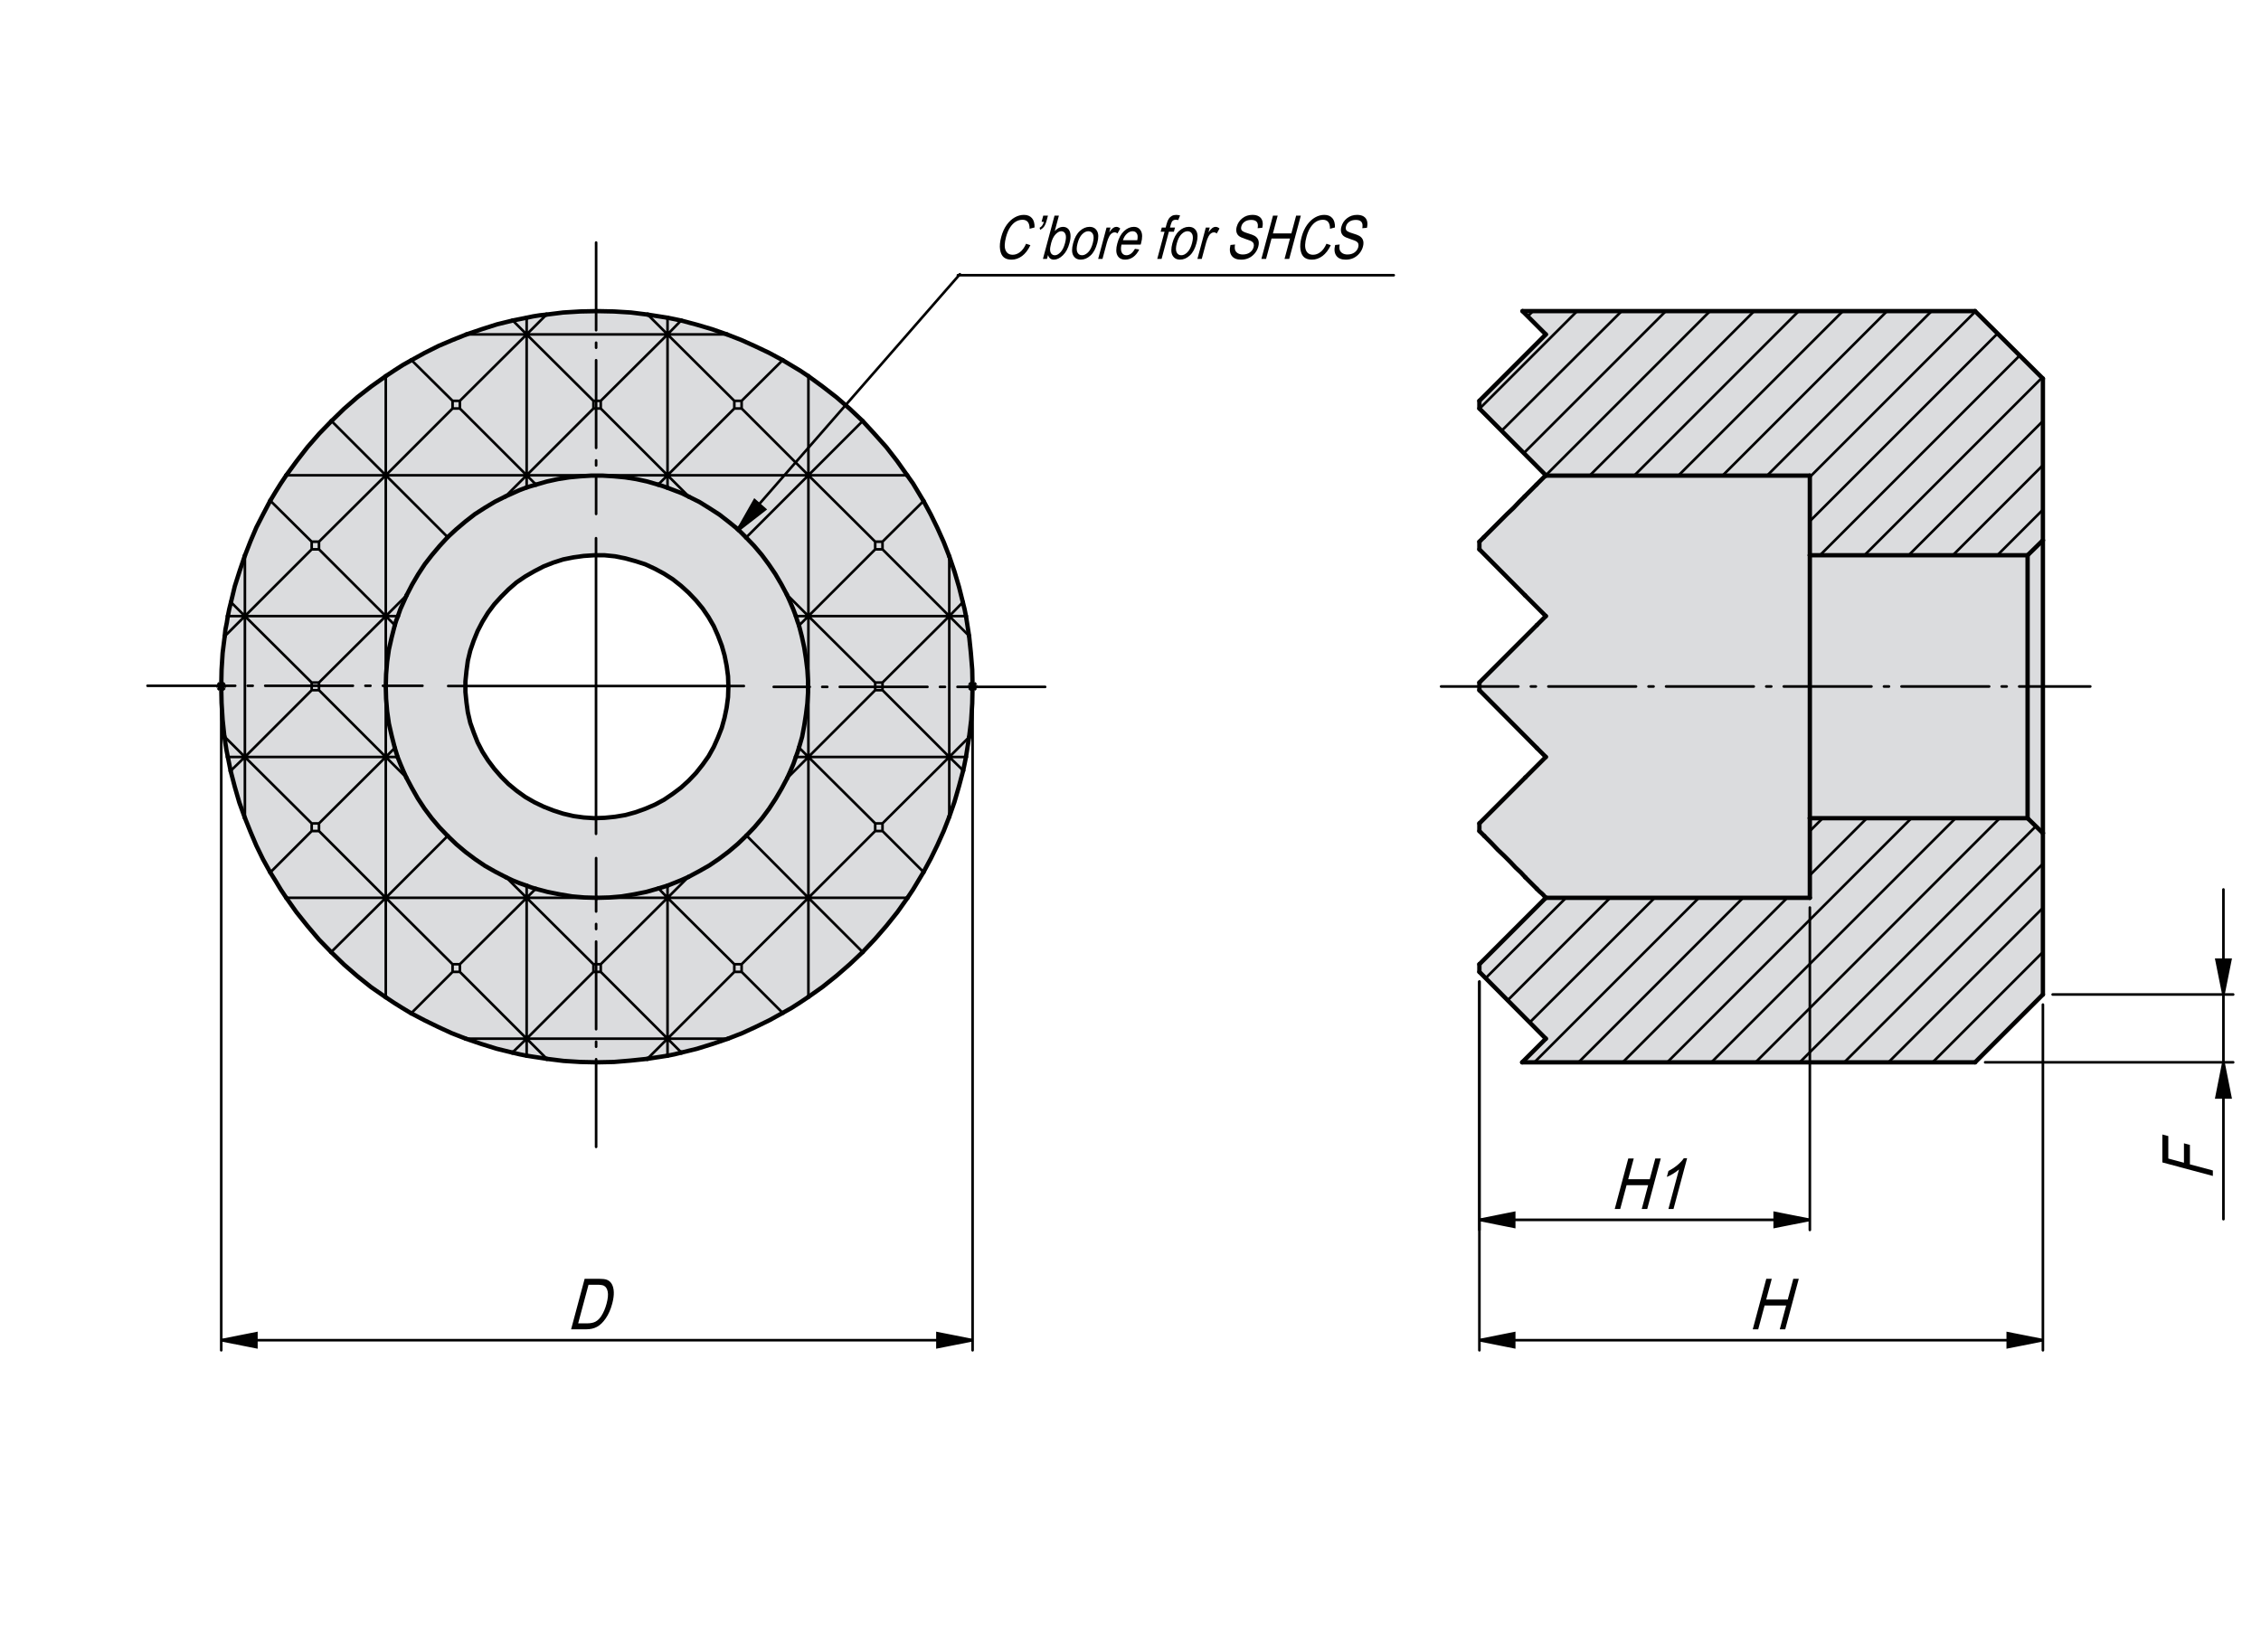 <?xml version="1.0" encoding="utf-8"?>
<!-- Generator: Adobe Illustrator 16.0.3, SVG Export Plug-In . SVG Version: 6.00 Build 0)  -->
<!DOCTYPE svg PUBLIC "-//W3C//DTD SVG 1.1//EN" "http://www.w3.org/Graphics/SVG/1.1/DTD/svg11.dtd">
<svg version="1.1" id="HS-50-C-EF" xmlns="http://www.w3.org/2000/svg" xmlns:xlink="http://www.w3.org/1999/xlink" x="0px" y="0px"
	 width="650px" height="475px" viewBox="0 0 650 475" enable-background="new 0 0 650 475" xml:space="preserve">
<g id="XMLID_28_">
	<g>
		<path fill="#DBDCDE" d="M167.8,159.859l-2.9,0.4l-3,0.6l-2.8,0.9l-2.8,1.1l-2.7,1.4l-2.6,1.5l-2.5,1.7l-2.3,2l-2.1,2.1l-2,2.2
			l-1.8,2.4l-1.6,2.6l-1.4,2.7l-1.1,2.7l-1,2.899l-0.7,2.9l-0.4,3l-0.3,3v3l0.3,3l0.4,2.899l0.7,3l1,2.801l1.1,2.8l1.4,2.7l1.6,2.5
			l1.8,2.399l2,2.3l2.1,2.101l2.3,1.899l2.5,1.801l2.6,1.5l2.7,1.3l2.8,1.1l2.8,0.9l3,0.7l2.9,0.399l3,0.2l3-0.1l3-0.301l3-0.5
			l2.9-0.8l2.8-1l2.8-1.2l2.6-1.399l2.5-1.7l2.4-1.8l2.2-2l2.1-2.2l1.9-2.4l1.7-2.399l1.5-2.7l1.2-2.7l1.1-2.8l0.8-2.9l0.6-2.899
			l0.4-3l0.1-3l-0.1-3l-0.4-3l-0.6-3l-0.8-2.8l-1.1-2.9l-1.2-2.7l-1.5-2.6l-1.7-2.5l-1.9-2.3l-2.1-2.2l-2.2-2l-2.4-1.9l-2.5-1.6
			l-2.6-1.4l-2.8-1.3l-2.8-0.9l-2.9-0.8l-3-0.6l-3-0.3h-3L167.8,159.859z M163.6,137.259l3.2-0.3l3.2-0.2h3.2l3.3,0.2l3.2,0.3
			l3.2,0.5l3.2,0.7l3.1,0.899l1.3,0.4l1.4,0.5l2.1,0.8l2.1,0.8l2,1l3,1.5l2.9,1.801l2.8,1.8l2.7,2.1l2.6,2.101l2.4,2.399l2.3,2.4
			l2.2,2.6l2,2.7l1.9,2.8l1.7,2.9l1.6,3l0.9,2l0.9,2.1l0.8,2.101l0.4,1.3l0.5,1.399l0.8,3.101l0.7,3.2l0.5,3.199l0.4,3.2l0.2,3.2
			v3.3l-0.2,3.2l-0.4,3.2l-0.5,3.2l-0.6,3.199l-0.9,3.101l-0.4,1.3l-0.5,1.4l-0.7,2l-0.9,2.1l-0.9,2l-1.6,3l-1.7,2.9l-1.9,2.899
			l-2,2.7l-2.2,2.6l-2.3,2.4l-2.5,2.4l-2.6,2.199l-2.8,2.101l-2.8,1.899l-3,1.7l-3,1.601l-2,0.899l-2,0.8l-2,0.801l-1.3,0.399
			l-1.3,0.4l-3.5,1l-3.5,0.7l-3.6,0.6l-3.5,0.3l-3.6,0.101l-3.6-0.101l-3.5-0.3l-3.6-0.6l-3.5-0.7l-3.4-0.9l-1.3-0.399l-1.3-0.5
			l-2-0.7l-2-0.8l-1.9-0.9l-3.1-1.6l-3-1.7l-2.8-1.9l-2.8-2.1l-2.6-2.2l-2.5-2.4l-2.4-2.5l-2.2-2.6l-2.1-2.8l-1.9-2.9l-1.7-3l-1.6-3
			l-0.9-2l-0.8-1.899l-0.8-2l-0.4-1.301l-0.4-1.3l-0.9-3.5l-0.8-3.5l-0.5-3.5l-0.3-3.6l-0.1-3.5l0.1-3.601l0.3-3.6l0.5-3.5l0.8-3.5
			l0.9-3.5l0.4-1.3l0.5-1.3l0.7-2l0.9-2l0.9-2l1.6-3.101l1.7-2.899l1.9-2.9l2.1-2.7l2.2-2.6l2.3-2.5l2.5-2.3l2.6-2.2l2.7-2.101
			l2.8-1.8l3-1.8l3-1.5l2-0.9l2-0.899l2.1-0.8l1.3-0.4l1.4-0.4l3.1-0.899l3.2-0.7L163.6,137.259z"/>
		<path fill="#DBDCDE" d="M166.8,136.959l-3.2,0.3l-3.2,0.5l-3.2,0.7l-3.1,0.899l-1.4,0.4l-1.3,0.4l-2.1,0.8l-2,0.899l-2,0.9l-3,1.5
			l-3,1.8l-2.8,1.8l-2.7,2.101l-2.6,2.2l-2.5,2.3l-2.3,2.5l-2.2,2.6l-2.1,2.7l-1.9,2.9l-1.7,2.899l-1.6,3.101l-0.9,2l-0.9,2l-0.7,2
			l-0.5,1.3l-0.4,1.3l-0.9,3.5l-0.8,3.5l-0.5,3.5l-0.3,3.6l-0.1,3.601l0.1,3.5l0.3,3.6l0.5,3.5l0.8,3.5l0.9,3.5l0.4,1.3l0.4,1.301
			l0.8,2l0.8,1.899l0.9,2l1.6,3l1.7,3l1.9,2.9l2.1,2.8l2.2,2.6l2.4,2.5l2.5,2.4l2.6,2.2l2.8,2.1l2.8,1.9l3,1.7l3.1,1.6l1.9,0.9
			l2,0.8l2,0.7l1.3,0.5l1.3,0.399l3.4,0.9l3.5,0.7l3.6,0.6l3.5,0.3l3.6,0.101l3.6-0.101l3.5-0.3l3.6-0.6l3.5-0.7l3.5-1l1.3-0.4
			l1.3-0.399l2-0.801l2-0.8l2-0.899l3-1.601l3-1.7l2.8-1.899l2.8-2.101l2.6-2.199l2.5-2.4l2.3-2.4l2.2-2.6l2-2.7l1.9-2.899l1.7-2.9
			l1.6-3l0.9-2l0.9-2.1l0.7-2l0.5-1.4l0.4-1.3l0.9-3.101l0.6-3.199l0.5-3.2l0.4-3.2l0.2-3.2v-3.3l-0.2-3.2l-0.4-3.2l-0.5-3.199
			l-0.7-3.2l-0.8-3.101l-0.5-1.399l-0.4-1.3l-0.8-2.101l-0.9-2.1l-0.9-2l-1.6-3l-1.7-2.9l-1.9-2.8l-2-2.7l-2.2-2.6l-2.3-2.4
			l-2.4-2.399l-2.6-2.101l-2.7-2.1l-2.8-1.8l-2.9-1.801l-3-1.5l-2-1l-2.1-0.8l-2.1-0.8l-1.4-0.5l-1.3-0.4l-3.1-0.899l-3.2-0.7
			l-3.2-0.5l-3.2-0.3l-3.3-0.2H170L166.8,136.959z M166.8,305.359l-4.8-0.3l-4.8-0.6l-1.9-0.3l-2-0.301l-1.9-0.3l-2-0.399l-2.1-0.5
			l-4.5-1.101l-4.5-1.399l-4.4-1.5l-4.1-1.601l-3.9-1.8l-3.9-1.9l-3.8-2l-2.5-1.5l-2.4-1.5l-2.4-1.6l-4.2-2.9l-4-3.199l-3.8-3.301
			l-3.7-3.6l-3.5-3.6l-3.3-3.9l-3.2-4l-2.9-4.1l-1.6-2.4l-1.5-2.5l-1.5-2.4l-2.1-3.8l-1.9-3.899l-1.7-4l-1.6-4l-1.6-4.4l-1.3-4.5
			l-1.2-4.6l-0.4-2l-0.4-2l-0.4-2l-0.3-1.9l-0.3-2l-0.5-4.8l-0.3-4.8l-0.1-4.801l0.1-4.8l0.3-4.8l0.6-4.8l0.2-1.9l0.4-2l0.3-1.899
			l0.4-2l0.5-2l1.1-4.601l1.4-4.399l1.5-4.4l1.6-4.1l1.7-4l2-3.9l2-3.8l1.5-2.5l1.5-2.4l1.6-2.399l3-4.101l3.1-4l3.4-3.899
			l3.5-3.601l3.6-3.5l3.9-3.399l4-3.101l4.1-2.9l2.4-1.6l2.5-1.6l2.5-1.4l3.8-2.1l4-2l4-1.7l4-1.6l4.4-1.5l4.4-1.4l4.5-1.1l2-0.4
			l2-0.4l1.9-0.4l1.9-0.3l1.9-0.2l4.8-0.6l4.9-0.3l4.8-0.1l4.9,0.1l4.9,0.3l4.8,0.6l1.9,0.3l1.9,0.3l1.9,0.3l2,0.4l1.9,0.4l4.5,1.2
			l4.4,1.3l4.3,1.5l4.1,1.6l4,1.8l4,1.9l3.9,2.1l2.5,1.5l2.5,1.5l2.4,1.6l4.1,3l4,3.1l3.8,3.3l3.7,3.5l3.4,3.7l3.4,3.8l3.1,4
			l2.9,4.101l1.7,2.399l1.5,2.5l1.5,2.5l2.1,3.9l1.9,3.899l1.8,4l1.6,4.101l1.5,4.399l1.3,4.4l1.1,4.4l0.5,2l0.4,2l0.3,1.899
			l0.3,1.9l0.3,1.899l0.5,4.801l0.4,4.899l0.1,4.8l-0.1,4.9l-0.3,4.8l-0.6,4.9l-0.3,1.899l-0.3,1.9l-0.3,1.9l-0.4,2l-0.4,1.899
			l-1.2,4.5l-1.3,4.5l-1.5,4.3l-1.6,4.101l-1.8,4l-1.9,3.899l-2.1,3.9l-1.5,2.5l-1.5,2.5l-1.6,2.4l-2.9,4.1l-3.2,4l-3.3,3.8
			l-3.5,3.7l-3.7,3.5l-3.8,3.3l-4,3.2l-4.1,2.9l-2.4,1.6l-2.5,1.6l-2.5,1.4l-3.8,2.1l-3.9,1.9l-3.9,1.8l-4.1,1.601l-4.4,1.5
			l-4.5,1.399l-4.5,1.101l-2,0.5l-2,0.399l-1.9,0.3l-2,0.301l-1.9,0.3l-4.8,0.5l-4.8,0.399l-4.9,0.101L166.8,305.359z"/>
		<polygon fill="#DBDCDE" points="587.3,239.559 587.3,285.959 567.8,305.459 437.6,305.459 444.4,298.66 425.3,279.459 
			425.3,277.259 444.4,258.16 520.3,258.16 520.3,235.259 582.9,235.259 		"/>
		<polygon fill="#DBDCDE" points="587.3,156.259 587.3,156.959 587.3,157.859 587.3,158.959 587.3,160.259 587.3,161.759 
			587.3,163.359 587.3,165.16 587.3,167.16 587.3,169.259 587.3,171.559 587.3,173.859 587.3,176.359 587.3,178.959 587.3,181.66 
			587.3,184.459 587.3,187.259 587.3,190.16 587.3,193.059 587.3,195.959 587.3,198.959 587.3,201.859 587.3,204.759 587.3,207.66 
			587.3,210.459 587.3,213.259 587.3,215.859 587.3,218.459 587.3,220.959 587.3,223.359 587.3,225.66 587.3,227.759 587.3,229.66 
			587.3,231.559 587.3,233.16 587.3,234.66 587.3,235.959 587.3,237.059 587.3,237.959 587.3,238.66 587.3,239.16 587.3,239.459 
			587.3,239.559 582.9,235.259 582.9,235.16 582.9,234.859 582.9,234.359 582.9,233.66 582.9,232.759 582.9,231.66 582.9,230.359 
			582.9,228.959 582.9,227.359 582.9,225.559 582.9,223.66 582.9,221.66 582.9,219.459 582.9,217.16 582.9,214.759 582.9,212.259 
			582.9,209.66 582.9,206.959 582.9,204.259 582.9,201.559 582.9,198.859 582.9,196.059 582.9,193.259 582.9,190.559 582.9,187.859 
			582.9,185.259 582.9,182.66 582.9,180.16 582.9,177.759 582.9,175.459 582.9,173.259 582.9,171.16 582.9,169.259 582.9,167.559 
			582.9,165.959 582.9,164.459 582.9,163.259 582.9,162.16 582.9,161.259 582.9,160.559 582.9,160.059 582.9,159.759 582.9,159.66 
			587.3,155.359 587.3,155.459 587.3,155.759 		"/>
		<polygon fill="#DBDCDE" points="582.9,235.16 582.9,235.259 520.3,235.259 520.3,235.16 520.3,234.859 520.3,234.359 
			520.3,233.66 520.3,232.759 520.3,231.66 520.3,230.359 520.3,228.959 520.3,227.359 520.3,225.559 520.3,223.66 520.3,221.66 
			520.3,219.459 520.3,217.16 520.3,214.759 520.3,212.259 520.3,209.66 520.3,206.959 520.3,204.259 520.3,201.559 520.3,198.859 
			520.3,196.059 520.3,193.259 520.3,190.559 520.3,187.859 520.3,185.259 520.3,182.66 520.3,180.16 520.3,177.759 520.3,175.459 
			520.3,173.259 520.3,171.16 520.3,169.259 520.3,167.559 520.3,165.959 520.3,164.459 520.3,163.259 520.3,162.16 520.3,161.259 
			520.3,160.559 520.3,160.059 520.3,159.759 520.3,159.66 582.9,159.66 582.9,159.759 582.9,160.059 582.9,160.559 582.9,161.259 
			582.9,162.16 582.9,163.259 582.9,164.459 582.9,165.959 582.9,167.559 582.9,169.259 582.9,171.16 582.9,173.259 582.9,175.459 
			582.9,177.759 582.9,180.16 582.9,182.66 582.9,185.259 582.9,187.859 582.9,190.559 582.9,193.259 582.9,196.059 582.9,198.859 
			582.9,201.559 582.9,204.259 582.9,206.959 582.9,209.66 582.9,212.259 582.9,214.759 582.9,217.16 582.9,219.459 582.9,221.66 
			582.9,223.66 582.9,225.559 582.9,227.359 582.9,228.959 582.9,230.359 582.9,231.66 582.9,232.759 582.9,233.66 582.9,234.359 
			582.9,234.859 		"/>
		<polygon fill="#DBDCDE" points="520.3,235.16 520.3,235.259 520.3,258.16 444.4,258.16 444.4,258.059 444.1,257.859 
			443.8,257.459 443.3,256.959 442.6,256.359 441.8,255.559 438.5,252.259 437.2,250.859 435.7,249.459 434.2,247.859 432.5,246.16 
			430.6,244.359 428.7,242.359 426.7,240.359 425.3,238.959 425.3,236.759 438.5,223.559 440.5,221.559 442.4,219.66 444.4,217.66 
			443.1,216.359 441.8,215.059 425.3,198.459 425.3,196.259 441.8,179.759 443.1,178.459 444.4,177.16 442.4,175.16 440.4,173.16 
			438.4,171.16 425.3,157.959 425.3,155.759 426.6,154.459 428.9,152.16 431.1,149.959 433.2,147.859 435.1,146.059 436.8,144.259 
			438.3,142.759 441.7,139.359 442.5,138.559 443.2,137.859 443.7,137.359 444,137.059 444.3,136.859 444.3,136.759 520.3,136.759 
			520.3,159.66 520.3,159.759 520.3,160.059 520.3,160.559 520.3,161.259 520.3,162.16 520.3,163.259 520.3,164.459 520.3,165.959 
			520.3,167.559 520.3,169.259 520.3,171.16 520.3,173.259 520.3,175.459 520.3,177.759 520.3,180.16 520.3,182.66 520.3,185.259 
			520.3,187.859 520.3,190.559 520.3,193.259 520.3,196.059 520.3,198.859 520.3,201.559 520.3,204.259 520.3,206.959 520.3,209.66 
			520.3,212.259 520.3,214.759 520.3,217.16 520.3,219.459 520.3,221.66 520.3,223.66 520.3,225.559 520.3,227.359 520.3,228.959 
			520.3,230.359 520.3,231.66 520.3,232.759 520.3,233.66 520.3,234.359 520.3,234.859 		"/>
		<polygon fill="#DBDCDE" points="520.3,136.759 444.3,136.759 444.4,136.66 425.3,117.459 425.3,115.259 444.4,96.159 
			437.7,89.459 567.8,89.459 587.3,108.859 587.3,155.359 582.9,159.66 520.3,159.66 		"/>
	</g>
	<g>
		
			<polygon fill="none" stroke="#010101" stroke-width="1.25" stroke-linecap="round" stroke-linejoin="round" stroke-miterlimit="10" points="
			209.4,197.459 209.3,194.459 208.9,191.459 208.3,188.459 207.5,185.66 206.4,182.759 205.2,180.059 203.7,177.459 202,174.959 
			200.1,172.66 198,170.459 195.8,168.459 193.4,166.559 190.9,164.959 188.3,163.559 185.5,162.259 182.7,161.359 179.8,160.559 
			176.8,159.959 173.8,159.66 170.8,159.66 167.8,159.859 164.9,160.259 161.9,160.859 159.1,161.759 156.3,162.859 153.6,164.259 
			151,165.759 148.5,167.459 146.2,169.459 144.1,171.559 142.1,173.759 140.3,176.16 138.7,178.759 137.3,181.459 136.2,184.16 
			135.2,187.059 134.5,189.959 134.1,192.959 133.8,195.959 133.8,198.959 134.1,201.959 134.5,204.859 135.2,207.859 136.2,210.66 
			137.3,213.459 138.7,216.16 140.3,218.66 142.1,221.059 144.1,223.359 146.2,225.459 148.5,227.359 151,229.16 153.6,230.66 
			156.3,231.959 159.1,233.059 161.9,233.959 164.9,234.66 167.8,235.059 170.8,235.259 173.8,235.16 176.8,234.859 179.8,234.359 
			182.7,233.559 185.5,232.559 188.3,231.359 190.9,229.959 193.4,228.259 195.8,226.459 198,224.459 200.1,222.259 202,219.859 
			203.7,217.459 205.2,214.759 206.4,212.059 207.5,209.259 208.3,206.359 208.9,203.459 209.3,200.459 		"/>
		
			<polyline fill="none" stroke="#010101" stroke-width="1.25" stroke-linecap="round" stroke-linejoin="round" stroke-miterlimit="10" points="
			154,255.559 152.7,255.16 151.4,254.66 		"/>
		
			<polyline fill="none" stroke="#010101" stroke-width="1.25" stroke-linecap="round" stroke-linejoin="round" stroke-miterlimit="10" points="
			114.3,217.66 113.9,216.359 113.5,215.059 		"/>
		
			<polyline fill="none" stroke="#010101" stroke-width="1.25" stroke-linecap="round" stroke-linejoin="round" stroke-miterlimit="10" points="
			171.6,258.16 168,258.059 164.5,257.759 160.9,257.16 157.4,256.459 154,255.559 		"/>
		
			<polyline fill="none" stroke="#010101" stroke-width="1.25" stroke-linecap="round" stroke-linejoin="round" stroke-miterlimit="10" points="
			113.5,215.059 112.6,211.559 111.8,208.059 111.3,204.559 111,200.959 110.9,197.459 		"/>
		
			<polyline fill="none" stroke="#010101" stroke-width="1.25" stroke-linecap="round" stroke-linejoin="round" stroke-miterlimit="10" points="
			113.5,179.759 113.9,178.459 114.4,177.16 		"/>
		
			<polyline fill="none" stroke="#010101" stroke-width="1.25" stroke-linecap="round" stroke-linejoin="round" stroke-miterlimit="10" points="
			110.9,197.459 111,193.859 111.3,190.259 111.8,186.759 112.6,183.259 113.5,179.759 		"/>
		
			<polyline fill="none" stroke="#010101" stroke-width="1.25" stroke-linecap="round" stroke-linejoin="round" stroke-miterlimit="10" points="
			189.3,255.459 185.8,256.459 182.3,257.16 178.7,257.759 175.2,258.059 171.6,258.16 		"/>
		
			<polyline fill="none" stroke="#010101" stroke-width="1.25" stroke-linecap="round" stroke-linejoin="round" stroke-miterlimit="10" points="
			191.9,254.66 190.6,255.059 189.3,255.459 		"/>
		
			<polyline fill="none" stroke="#010101" stroke-width="1.25" stroke-linecap="round" stroke-linejoin="round" stroke-miterlimit="10" points="
			151.4,140.16 152.7,139.759 154.1,139.359 		"/>
		
			<polyline fill="none" stroke="#010101" stroke-width="1.25" stroke-linecap="round" stroke-linejoin="round" stroke-miterlimit="10" points="
			229.7,214.959 229.3,216.259 228.8,217.66 		"/>
		
			<polyline fill="none" stroke="#010101" stroke-width="1.25" stroke-linecap="round" stroke-linejoin="round" stroke-miterlimit="10" points="
			154.1,139.359 157.2,138.459 160.4,137.759 163.6,137.259 166.8,136.959 170,136.759 173.2,136.759 176.5,136.959 179.7,137.259 
			182.9,137.759 186.1,138.459 189.2,139.359 		"/>
		
			<polyline fill="none" stroke="#010101" stroke-width="1.25" stroke-linecap="round" stroke-linejoin="round" stroke-miterlimit="10" points="
			189.2,139.359 190.5,139.759 191.9,140.259 		"/>
		
			<polyline fill="none" stroke="#010101" stroke-width="1.25" stroke-linecap="round" stroke-linejoin="round" stroke-miterlimit="10" points="
			228.8,177.16 229.2,178.459 229.7,179.859 		"/>
		
			<polyline fill="none" stroke="#010101" stroke-width="1.25" stroke-linecap="round" stroke-linejoin="round" stroke-miterlimit="10" points="
			229.7,179.859 230.5,182.959 231.2,186.16 231.7,189.359 232.1,192.559 232.3,195.759 232.3,199.059 232.1,202.259 231.7,205.459 
			231.2,208.66 230.6,211.859 229.7,214.959 		"/>
		
			<polyline fill="none" stroke="#010101" stroke-width="1.25" stroke-linecap="round" stroke-linejoin="round" stroke-miterlimit="10" points="
			272.9,159.959 274.4,164.359 275.7,168.759 276.8,173.16 		"/>
		
			<polyline fill="none" stroke="#010101" stroke-width="1.25" stroke-linecap="round" stroke-linejoin="round" stroke-miterlimit="10" points="
			276.8,173.16 277.3,175.16 277.7,177.16 		"/>
		
			<polyline fill="none" stroke="#010101" stroke-width="1.25" stroke-linecap="round" stroke-linejoin="round" stroke-miterlimit="10" points="
			191.9,91.359 193.9,91.759 195.8,92.159 		"/>
		
			<polyline fill="none" stroke="#010101" stroke-width="1.25" stroke-linecap="round" stroke-linejoin="round" stroke-miterlimit="10" points="
			195.8,92.159 200.3,93.359 204.7,94.659 209,96.159 		"/>
		
			<polyline fill="none" stroke="#010101" stroke-width="1.25" stroke-linecap="round" stroke-linejoin="round" stroke-miterlimit="10" points="
			277.7,217.66 277.3,219.66 276.9,221.559 		"/>
		
			<polyline fill="none" stroke="#010101" stroke-width="1.25" stroke-linecap="round" stroke-linejoin="round" stroke-miterlimit="10" points="
			276.9,221.559 275.7,226.059 274.4,230.559 272.9,234.859 		"/>
		
			<polyline fill="none" stroke="#010101" stroke-width="1.25" stroke-linecap="round" stroke-linejoin="round" stroke-miterlimit="10" points="
			134.1,96.159 138.5,94.659 142.9,93.259 147.4,92.159 		"/>
		
			<polyline fill="none" stroke="#010101" stroke-width="1.25" stroke-linecap="round" stroke-linejoin="round" stroke-miterlimit="10" points="
			147.4,92.159 149.4,91.759 151.4,91.359 		"/>
		
			<polyline fill="none" stroke="#010101" stroke-width="1.25" stroke-linecap="round" stroke-linejoin="round" stroke-miterlimit="10" points="
			65.5,177.16 65.9,175.16 66.4,173.16 		"/>
		
			<polyline fill="none" stroke="#010101" stroke-width="1.25" stroke-linecap="round" stroke-linejoin="round" stroke-miterlimit="10" points="
			66.4,173.16 67.5,168.559 68.9,164.16 70.4,159.759 		"/>
		
			<polyline fill="none" stroke="#010101" stroke-width="1.25" stroke-linecap="round" stroke-linejoin="round" stroke-miterlimit="10" points="
			209.3,298.66 204.9,300.16 200.4,301.559 195.9,302.66 		"/>
		
			<polyline fill="none" stroke="#010101" stroke-width="1.25" stroke-linecap="round" stroke-linejoin="round" stroke-miterlimit="10" points="
			195.9,302.66 193.9,303.16 191.9,303.559 		"/>
		
			<polyline fill="none" stroke="#010101" stroke-width="1.25" stroke-linecap="round" stroke-linejoin="round" stroke-miterlimit="10" points="
			147.3,302.66 142.8,301.559 138.3,300.16 133.9,298.66 		"/>
		
			<polyline fill="none" stroke="#010101" stroke-width="1.25" stroke-linecap="round" stroke-linejoin="round" stroke-miterlimit="10" points="
			151.4,303.559 149.4,303.16 147.3,302.66 		"/>
		
			<polyline fill="none" stroke="#010101" stroke-width="1.25" stroke-linecap="round" stroke-linejoin="round" stroke-miterlimit="10" points="
			66.3,221.66 65.9,219.66 65.5,217.66 		"/>
		
			<polyline fill="none" stroke="#010101" stroke-width="1.25" stroke-linecap="round" stroke-linejoin="round" stroke-miterlimit="10" points="
			70.4,235.16 68.8,230.759 67.5,226.259 66.3,221.66 		"/>
		
			<polyline fill="none" stroke="#010101" stroke-width="1.25" stroke-linecap="round" stroke-linejoin="round" stroke-miterlimit="10" points="
			186.2,90.459 188.1,90.759 190,91.059 191.9,91.359 		"/>
		
			<polyline fill="none" stroke="#010101" stroke-width="1.25" stroke-linecap="round" stroke-linejoin="round" stroke-miterlimit="10" points="
			277.7,177.16 278,179.059 278.3,180.959 278.6,182.859 		"/>
		
			<polyline fill="none" stroke="#010101" stroke-width="1.25" stroke-linecap="round" stroke-linejoin="round" stroke-miterlimit="10" points="
			278.6,211.959 278.3,213.859 278,215.759 277.7,217.66 		"/>
		
			<polyline fill="none" stroke="#010101" stroke-width="1.25" stroke-linecap="round" stroke-linejoin="round" stroke-miterlimit="10" points="
			151.4,91.359 153.3,90.959 155.2,90.659 157.1,90.459 		"/>
		
			<polyline fill="none" stroke="#010101" stroke-width="1.25" stroke-linecap="round" stroke-linejoin="round" stroke-miterlimit="10" points="
			191.9,303.559 190,303.859 188,304.16 186.1,304.459 		"/>
		
			<polyline fill="none" stroke="#010101" stroke-width="1.25" stroke-linecap="round" stroke-linejoin="round" stroke-miterlimit="10" points="
			64.6,182.959 64.8,181.059 65.2,179.059 65.5,177.16 		"/>
		
			<polyline fill="none" stroke="#010101" stroke-width="1.25" stroke-linecap="round" stroke-linejoin="round" stroke-miterlimit="10" points="
			65.5,217.66 65.1,215.66 64.8,213.759 64.5,211.759 		"/>
		
			<polyline fill="none" stroke="#010101" stroke-width="1.25" stroke-linecap="round" stroke-linejoin="round" stroke-miterlimit="10" points="
			157.2,304.459 155.3,304.16 153.3,303.859 151.4,303.559 		"/>
		
			<polyline fill="none" stroke="#010101" stroke-width="1.25" stroke-linecap="round" stroke-linejoin="round" stroke-miterlimit="10" points="
			151.4,254.66 149.4,253.959 147.4,253.16 145.5,252.259 		"/>
		
			<polyline fill="none" stroke="#010101" stroke-width="1.25" stroke-linecap="round" stroke-linejoin="round" stroke-miterlimit="10" points="
			116.8,223.559 115.9,221.559 115.1,219.66 114.3,217.66 		"/>
		
			<polyline fill="none" stroke="#010101" stroke-width="1.25" stroke-linecap="round" stroke-linejoin="round" stroke-miterlimit="10" points="
			197.9,252.16 195.9,253.059 193.9,253.859 191.9,254.66 		"/>
		
			<polyline fill="none" stroke="#010101" stroke-width="1.25" stroke-linecap="round" stroke-linejoin="round" stroke-miterlimit="10" points="
			114.4,177.16 115.1,175.16 116,173.16 116.9,171.16 		"/>
		
			<polyline fill="none" stroke="#010101" stroke-width="1.25" stroke-linecap="round" stroke-linejoin="round" stroke-miterlimit="10" points="
			145.3,142.759 147.3,141.859 149.3,140.959 151.4,140.16 		"/>
		
			<polyline fill="none" stroke="#010101" stroke-width="1.25" stroke-linecap="round" stroke-linejoin="round" stroke-miterlimit="10" points="
			228.8,217.66 228.1,219.66 227.2,221.759 226.3,223.759 		"/>
		
			<polyline fill="none" stroke="#010101" stroke-width="1.25" stroke-linecap="round" stroke-linejoin="round" stroke-miterlimit="10" points="
			226.2,170.959 227.1,172.959 228,175.059 228.8,177.16 		"/>
		
			<polyline fill="none" stroke="#010101" stroke-width="1.25" stroke-linecap="round" stroke-linejoin="round" stroke-miterlimit="10" points="
			191.9,140.259 194,141.059 196.1,141.859 198.1,142.859 		"/>
		
			<polyline fill="none" stroke="#010101" stroke-width="1.25" stroke-linecap="round" stroke-linejoin="round" stroke-miterlimit="10" points="
			278.6,182.859 279.1,187.66 279.5,192.559 279.6,197.359 279.5,202.259 279.2,207.059 278.6,211.959 		"/>
		
			<polyline fill="none" stroke="#010101" stroke-width="1.25" stroke-linecap="round" stroke-linejoin="round" stroke-miterlimit="10" points="
			157.1,90.459 161.9,89.859 166.8,89.559 171.6,89.459 176.5,89.559 181.4,89.859 186.2,90.459 		"/>
		
			<polyline fill="none" stroke="#010101" stroke-width="1.25" stroke-linecap="round" stroke-linejoin="round" stroke-miterlimit="10" points="
			186.1,304.459 181.3,304.959 176.5,305.359 171.6,305.459 166.8,305.359 162,305.059 157.2,304.459 		"/>
		
			<polyline fill="none" stroke="#010101" stroke-width="1.25" stroke-linecap="round" stroke-linejoin="round" stroke-miterlimit="10" points="
			64.5,211.759 64,206.959 63.7,202.16 63.6,197.359 63.7,192.559 64,187.759 64.6,182.959 		"/>
		
			<polyline fill="none" stroke="#010101" stroke-width="1.25" stroke-linecap="round" stroke-linejoin="round" stroke-miterlimit="10" points="
			248,121.059 251.4,124.759 254.8,128.559 257.9,132.559 260.8,136.66 		"/>
		
			<polyline fill="none" stroke="#010101" stroke-width="1.25" stroke-linecap="round" stroke-linejoin="round" stroke-miterlimit="10" points="
			232.4,108.159 236.5,111.159 240.5,114.259 244.3,117.559 248,121.059 		"/>
		
			<polyline fill="none" stroke="#010101" stroke-width="1.25" stroke-linecap="round" stroke-linejoin="round" stroke-miterlimit="10" points="
			248,273.759 244.3,277.259 240.5,280.559 236.5,283.759 232.4,286.66 		"/>
		
			<polyline fill="none" stroke="#010101" stroke-width="1.25" stroke-linecap="round" stroke-linejoin="round" stroke-miterlimit="10" points="
			260.9,258.16 258,262.259 254.8,266.259 251.5,270.059 248,273.759 		"/>
		
			<polyline fill="none" stroke="#010101" stroke-width="1.25" stroke-linecap="round" stroke-linejoin="round" stroke-miterlimit="10" points="
			95.3,121.059 98.9,117.559 102.8,114.16 106.8,111.059 110.9,108.159 		"/>
		
			<polyline fill="none" stroke="#010101" stroke-width="1.25" stroke-linecap="round" stroke-linejoin="round" stroke-miterlimit="10" points="
			82.3,136.66 85.3,132.559 88.4,128.559 91.8,124.66 95.3,121.059 		"/>
		
			<polyline fill="none" stroke="#010101" stroke-width="1.25" stroke-linecap="round" stroke-linejoin="round" stroke-miterlimit="10" points="
			110.9,286.759 106.7,283.859 102.7,280.66 98.9,277.359 95.2,273.759 		"/>
		
			<polyline fill="none" stroke="#010101" stroke-width="1.25" stroke-linecap="round" stroke-linejoin="round" stroke-miterlimit="10" points="
			95.2,273.759 91.7,270.16 88.4,266.259 85.2,262.259 82.3,258.16 		"/>
		
			<polyline fill="none" stroke="#010101" stroke-width="1.25" stroke-linecap="round" stroke-linejoin="round" stroke-miterlimit="10" points="
			145.5,252.259 142.4,250.66 139.4,248.959 136.6,247.059 133.8,244.959 131.2,242.759 128.7,240.359 		"/>
		
			<polyline fill="none" stroke="#010101" stroke-width="1.25" stroke-linecap="round" stroke-linejoin="round" stroke-miterlimit="10" points="
			128.7,240.359 126.3,237.859 124.1,235.259 122,232.459 120.1,229.559 118.4,226.559 116.8,223.559 		"/>
		
			<polyline fill="none" stroke="#010101" stroke-width="1.25" stroke-linecap="round" stroke-linejoin="round" stroke-miterlimit="10" points="
			116.9,171.16 118.5,168.059 120.2,165.16 122.1,162.259 124.2,159.559 126.4,156.959 128.7,154.459 		"/>
		
			<polyline fill="none" stroke="#010101" stroke-width="1.25" stroke-linecap="round" stroke-linejoin="round" stroke-miterlimit="10" points="
			128.7,154.459 131.2,152.16 133.8,149.959 136.5,147.859 139.3,146.059 142.3,144.259 145.3,142.759 		"/>
		
			<polyline fill="none" stroke="#010101" stroke-width="1.25" stroke-linecap="round" stroke-linejoin="round" stroke-miterlimit="10" points="
			226.3,223.759 224.7,226.759 223,229.66 221.1,232.559 219.1,235.259 216.9,237.859 214.6,240.259 		"/>
		
			<polyline fill="none" stroke="#010101" stroke-width="1.25" stroke-linecap="round" stroke-linejoin="round" stroke-miterlimit="10" points="
			214.6,240.259 212.1,242.66 209.5,244.859 206.7,246.959 203.9,248.859 200.9,250.559 197.9,252.16 		"/>
		
			<polyline fill="none" stroke="#010101" stroke-width="1.25" stroke-linecap="round" stroke-linejoin="round" stroke-miterlimit="10" points="
			198.1,142.859 201.1,144.359 204,146.16 206.8,147.959 209.5,150.059 212.1,152.16 214.5,154.559 		"/>
		
			<polyline fill="none" stroke="#010101" stroke-width="1.25" stroke-linecap="round" stroke-linejoin="round" stroke-miterlimit="10" points="
			214.5,154.559 216.8,156.959 219,159.559 221,162.259 222.9,165.059 224.6,167.959 226.2,170.959 		"/>
		
			<polyline fill="none" stroke="#010101" stroke-width="1.25" stroke-linecap="round" stroke-linejoin="round" stroke-miterlimit="10" points="
			70.4,159.759 72,155.66 73.7,151.66 75.7,147.759 77.7,143.959 		"/>
		
			<polyline fill="none" stroke="#010101" stroke-width="1.25" stroke-linecap="round" stroke-linejoin="round" stroke-miterlimit="10" points="
			133.9,298.66 129.8,297.059 125.9,295.259 122,293.359 118.2,291.359 		"/>
		
			<polyline fill="none" stroke="#010101" stroke-width="1.25" stroke-linecap="round" stroke-linejoin="round" stroke-miterlimit="10" points="
			272.9,234.859 271.3,238.959 269.5,242.959 267.6,246.859 265.5,250.759 		"/>
		
			<polyline fill="none" stroke="#010101" stroke-width="1.25" stroke-linecap="round" stroke-linejoin="round" stroke-miterlimit="10" points="
			77.7,250.859 75.6,247.059 73.7,243.16 72,239.16 70.4,235.16 		"/>
		
			<polyline fill="none" stroke="#010101" stroke-width="1.25" stroke-linecap="round" stroke-linejoin="round" stroke-miterlimit="10" points="
			225,291.259 221.2,293.359 217.3,295.259 213.4,297.059 209.3,298.66 		"/>
		
			<polyline fill="none" stroke="#010101" stroke-width="1.25" stroke-linecap="round" stroke-linejoin="round" stroke-miterlimit="10" points="
			77.7,143.959 79.2,141.459 80.7,139.059 82.3,136.66 		"/>
		
			<polyline fill="none" stroke="#010101" stroke-width="1.25" stroke-linecap="round" stroke-linejoin="round" stroke-miterlimit="10" points="
			209,96.159 213.1,97.759 217.1,99.559 221.1,101.459 225,103.559 		"/>
		
			<polyline fill="none" stroke="#010101" stroke-width="1.25" stroke-linecap="round" stroke-linejoin="round" stroke-miterlimit="10" points="
			232.4,286.66 230,288.259 227.5,289.859 225,291.259 		"/>
		
			<polyline fill="none" stroke="#010101" stroke-width="1.25" stroke-linecap="round" stroke-linejoin="round" stroke-miterlimit="10" points="
			225,103.559 227.5,105.059 230,106.559 232.4,108.159 		"/>
		
			<polyline fill="none" stroke="#010101" stroke-width="1.25" stroke-linecap="round" stroke-linejoin="round" stroke-miterlimit="10" points="
			110.9,108.159 113.3,106.559 115.8,104.959 118.3,103.559 		"/>
		
			<polyline fill="none" stroke="#010101" stroke-width="1.25" stroke-linecap="round" stroke-linejoin="round" stroke-miterlimit="10" points="
			265.5,144.059 267.6,147.959 269.5,151.859 271.3,155.859 272.9,159.959 		"/>
		
			<polyline fill="none" stroke="#010101" stroke-width="1.25" stroke-linecap="round" stroke-linejoin="round" stroke-miterlimit="10" points="
			260.8,136.66 262.5,139.059 264,141.559 265.5,144.059 		"/>
		
			<polyline fill="none" stroke="#010101" stroke-width="1.25" stroke-linecap="round" stroke-linejoin="round" stroke-miterlimit="10" points="
			118.3,103.559 122.1,101.459 126.1,99.459 130.1,97.759 134.1,96.159 		"/>
		
			<polyline fill="none" stroke="#010101" stroke-width="1.25" stroke-linecap="round" stroke-linejoin="round" stroke-miterlimit="10" points="
			265.5,250.759 264,253.259 262.5,255.759 260.9,258.16 		"/>
		
			<polyline fill="none" stroke="#010101" stroke-width="1.25" stroke-linecap="round" stroke-linejoin="round" stroke-miterlimit="10" points="
			82.3,258.16 80.7,255.759 79.2,253.259 77.7,250.859 		"/>
		
			<polyline fill="none" stroke="#010101" stroke-width="1.25" stroke-linecap="round" stroke-linejoin="round" stroke-miterlimit="10" points="
			118.2,291.359 115.7,289.859 113.3,288.359 110.9,286.759 		"/>
		
			<line fill="none" stroke="#010101" stroke-width="1.25" stroke-linecap="round" stroke-linejoin="round" stroke-miterlimit="10" x1="425.3" y1="236.759" x2="438.5" y2="223.559"/>
		
			<line fill="none" stroke="#010101" stroke-width="1.25" stroke-linecap="round" stroke-linejoin="round" stroke-miterlimit="10" x1="425.3" y1="236.759" x2="425.3" y2="238.959"/>
		
			<line fill="none" stroke="#010101" stroke-width="1.25" stroke-linecap="round" stroke-linejoin="round" stroke-miterlimit="10" x1="426.7" y1="240.359" x2="425.3" y2="238.959"/>
		
			<line fill="none" stroke="#010101" stroke-width="1.25" stroke-linecap="round" stroke-linejoin="round" stroke-miterlimit="10" x1="425.3" y1="196.259" x2="441.8" y2="179.759"/>
		
			<line fill="none" stroke="#010101" stroke-width="1.25" stroke-linecap="round" stroke-linejoin="round" stroke-miterlimit="10" x1="425.3" y1="196.259" x2="425.3" y2="198.459"/>
		
			<line fill="none" stroke="#010101" stroke-width="1.25" stroke-linecap="round" stroke-linejoin="round" stroke-miterlimit="10" x1="441.8" y1="215.059" x2="425.3" y2="198.459"/>
		
			<line fill="none" stroke="#010101" stroke-width="1.25" stroke-linecap="round" stroke-linejoin="round" stroke-miterlimit="10" x1="425.3" y1="155.759" x2="426.6" y2="154.459"/>
		
			<line fill="none" stroke="#010101" stroke-width="1.25" stroke-linecap="round" stroke-linejoin="round" stroke-miterlimit="10" x1="425.3" y1="155.759" x2="425.3" y2="157.959"/>
		
			<line fill="none" stroke="#010101" stroke-width="1.25" stroke-linecap="round" stroke-linejoin="round" stroke-miterlimit="10" x1="438.4" y1="171.16" x2="425.3" y2="157.959"/>
		
			<line fill="none" stroke="#010101" stroke-width="1.25" stroke-linecap="round" stroke-linejoin="round" stroke-miterlimit="10" x1="441.8" y1="255.559" x2="438.5" y2="252.259"/>
		
			<line fill="none" stroke="#010101" stroke-width="1.25" stroke-linecap="round" stroke-linejoin="round" stroke-miterlimit="10" x1="438.3" y1="142.759" x2="441.7" y2="139.359"/>
		
			<polyline fill="none" stroke="#010101" stroke-width="1.25" stroke-linecap="round" stroke-linejoin="round" stroke-miterlimit="10" points="
			441.7,139.359 442.5,138.559 443.2,137.859 443.7,137.359 444,137.059 444.3,136.859 444.3,136.759 		"/>
		
			<polyline fill="none" stroke="#010101" stroke-width="1.25" stroke-linecap="round" stroke-linejoin="round" stroke-miterlimit="10" points="
			426.6,154.459 428.9,152.16 431.1,149.959 433.2,147.859 435.1,146.059 436.8,144.259 438.3,142.759 		"/>
		
			<polyline fill="none" stroke="#010101" stroke-width="1.25" stroke-linecap="round" stroke-linejoin="round" stroke-miterlimit="10" points="
			444.4,177.16 442.4,175.16 440.4,173.16 438.4,171.16 		"/>
		
			<polyline fill="none" stroke="#010101" stroke-width="1.25" stroke-linecap="round" stroke-linejoin="round" stroke-miterlimit="10" points="
			441.8,179.759 443.1,178.459 444.4,177.16 		"/>
		
			<polyline fill="none" stroke="#010101" stroke-width="1.25" stroke-linecap="round" stroke-linejoin="round" stroke-miterlimit="10" points="
			444.4,217.66 443.1,216.359 441.8,215.059 		"/>
		
			<polyline fill="none" stroke="#010101" stroke-width="1.25" stroke-linecap="round" stroke-linejoin="round" stroke-miterlimit="10" points="
			438.5,223.559 440.5,221.559 442.4,219.66 444.4,217.66 		"/>
		
			<polyline fill="none" stroke="#010101" stroke-width="1.25" stroke-linecap="round" stroke-linejoin="round" stroke-miterlimit="10" points="
			438.5,252.259 437.2,250.859 435.7,249.459 434.2,247.859 432.5,246.16 430.6,244.359 428.7,242.359 426.7,240.359 		"/>
		
			<polyline fill="none" stroke="#010101" stroke-width="1.25" stroke-linecap="round" stroke-linejoin="round" stroke-miterlimit="10" points="
			444.4,258.16 444.4,258.059 444.1,257.859 443.8,257.459 443.3,256.959 442.6,256.359 441.8,255.559 		"/>
		
			<polyline fill="none" stroke="#010101" stroke-width="1.25" stroke-linecap="round" stroke-linejoin="round" stroke-miterlimit="10" points="
			520.3,159.66 520.3,159.759 520.3,160.059 520.3,160.559 520.3,161.259 520.3,162.16 520.3,163.259 520.3,164.459 520.3,165.959 
			520.3,167.559 520.3,169.259 520.3,171.16 520.3,173.259 520.3,175.459 520.3,177.759 520.3,180.16 520.3,182.66 520.3,185.259 
			520.3,187.859 520.3,190.559 520.3,193.259 520.3,196.059 520.3,198.859 520.3,201.559 520.3,204.259 520.3,206.959 520.3,209.66 
			520.3,212.259 520.3,214.759 520.3,217.16 520.3,219.459 520.3,221.66 520.3,223.66 520.3,225.559 520.3,227.359 520.3,228.959 
			520.3,230.359 520.3,231.66 520.3,232.759 520.3,233.66 520.3,234.359 520.3,234.859 520.3,235.16 520.3,235.259 		"/>
		
			<polyline fill="none" stroke="#010101" stroke-width="1.25" stroke-linecap="round" stroke-linejoin="round" stroke-miterlimit="10" points="
			587.3,155.359 587.3,155.459 587.3,155.759 587.3,156.259 587.3,156.959 587.3,157.859 587.3,158.959 587.3,160.259 
			587.3,161.759 587.3,163.359 587.3,165.16 587.3,167.16 587.3,169.259 587.3,171.559 587.3,173.859 587.3,176.359 587.3,178.959 
			587.3,181.66 587.3,184.459 587.3,187.259 587.3,190.16 587.3,193.059 587.3,195.959 587.3,198.959 587.3,201.859 587.3,204.759 
			587.3,207.66 587.3,210.459 587.3,213.259 587.3,215.859 587.3,218.459 587.3,220.959 587.3,223.359 587.3,225.66 587.3,227.759 
			587.3,229.66 587.3,231.559 587.3,233.16 587.3,234.66 587.3,235.959 587.3,237.059 587.3,237.959 587.3,238.66 587.3,239.16 
			587.3,239.459 587.3,239.559 		"/>
		
			<polyline fill="none" stroke="#010101" stroke-width="1.25" stroke-linecap="round" stroke-linejoin="round" stroke-miterlimit="10" points="
			582.9,235.259 582.9,235.16 582.9,234.859 582.9,234.359 582.9,233.66 582.9,232.759 582.9,231.66 582.9,230.359 582.9,228.959 
			582.9,227.359 582.9,225.559 582.9,223.66 582.9,221.66 582.9,219.459 582.9,217.16 582.9,214.759 582.9,212.259 582.9,209.66 
			582.9,206.959 582.9,204.259 582.9,201.559 582.9,198.859 582.9,196.059 582.9,193.259 582.9,190.559 582.9,187.859 
			582.9,185.259 582.9,182.66 582.9,180.16 582.9,177.759 582.9,175.459 582.9,173.259 582.9,171.16 582.9,169.259 582.9,167.559 
			582.9,165.959 582.9,164.459 582.9,163.259 582.9,162.16 582.9,161.259 582.9,160.559 582.9,160.059 582.9,159.759 582.9,159.66 
					"/>
		
			<line fill="none" stroke="#010101" stroke-width="1.25" stroke-linecap="round" stroke-linejoin="round" stroke-miterlimit="10" x1="587.3" y1="155.359" x2="587.3" y2="108.859"/>
		
			<line fill="none" stroke="#010101" stroke-width="1.25" stroke-linecap="round" stroke-linejoin="round" stroke-miterlimit="10" x1="425.3" y1="117.459" x2="425.3" y2="115.259"/>
		
			<line fill="none" stroke="#010101" stroke-width="1.25" stroke-linecap="round" stroke-linejoin="round" stroke-miterlimit="10" x1="425.3" y1="117.459" x2="444.4" y2="136.66"/>
		
			<line fill="none" stroke="#010101" stroke-width="1.25" stroke-linecap="round" stroke-linejoin="round" stroke-miterlimit="10" x1="444.4" y1="136.66" x2="444.3" y2="136.759"/>
		
			<line fill="none" stroke="#010101" stroke-width="1.25" stroke-linecap="round" stroke-linejoin="round" stroke-miterlimit="10" x1="444.3" y1="136.759" x2="520.3" y2="136.759"/>
		
			<line fill="none" stroke="#010101" stroke-width="1.25" stroke-linecap="round" stroke-linejoin="round" stroke-miterlimit="10" x1="520.3" y1="159.66" x2="520.3" y2="136.759"/>
		
			<line fill="none" stroke="#010101" stroke-width="1.25" stroke-linecap="round" stroke-linejoin="round" stroke-miterlimit="10" x1="520.3" y1="159.66" x2="582.9" y2="159.66"/>
		
			<line fill="none" stroke="#010101" stroke-width="1.25" stroke-linecap="round" stroke-linejoin="round" stroke-miterlimit="10" x1="587.3" y1="155.359" x2="582.9" y2="159.66"/>
		
			<line fill="none" stroke="#010101" stroke-width="1.25" stroke-linecap="round" stroke-linejoin="round" stroke-miterlimit="10" x1="567.8" y1="89.459" x2="437.7" y2="89.459"/>
		
			<line fill="none" stroke="#010101" stroke-width="1.25" stroke-linecap="round" stroke-linejoin="round" stroke-miterlimit="10" x1="437.7" y1="89.459" x2="444.4" y2="96.159"/>
		
			<line fill="none" stroke="#010101" stroke-width="1.25" stroke-linecap="round" stroke-linejoin="round" stroke-miterlimit="10" x1="444.4" y1="96.159" x2="425.3" y2="115.259"/>
		
			<line fill="none" stroke="#010101" stroke-width="1.25" stroke-linecap="round" stroke-linejoin="round" stroke-miterlimit="10" x1="567.8" y1="89.459" x2="587.3" y2="108.859"/>
		
			<line fill="none" stroke="#010101" stroke-width="1.25" stroke-linecap="round" stroke-linejoin="round" stroke-miterlimit="10" x1="425.3" y1="279.459" x2="425.3" y2="277.259"/>
		
			<line fill="none" stroke="#010101" stroke-width="1.25" stroke-linecap="round" stroke-linejoin="round" stroke-miterlimit="10" x1="425.3" y1="279.459" x2="444.4" y2="298.66"/>
		
			<line fill="none" stroke="#010101" stroke-width="1.25" stroke-linecap="round" stroke-linejoin="round" stroke-miterlimit="10" x1="444.4" y1="298.66" x2="437.6" y2="305.459"/>
		
			<line fill="none" stroke="#010101" stroke-width="1.25" stroke-linecap="round" stroke-linejoin="round" stroke-miterlimit="10" x1="437.6" y1="305.459" x2="567.8" y2="305.459"/>
		
			<line fill="none" stroke="#010101" stroke-width="1.25" stroke-linecap="round" stroke-linejoin="round" stroke-miterlimit="10" x1="587.3" y1="285.959" x2="567.8" y2="305.459"/>
		
			<line fill="none" stroke="#010101" stroke-width="1.25" stroke-linecap="round" stroke-linejoin="round" stroke-miterlimit="10" x1="587.3" y1="285.959" x2="587.3" y2="239.559"/>
		
			<line fill="none" stroke="#010101" stroke-width="1.25" stroke-linecap="round" stroke-linejoin="round" stroke-miterlimit="10" x1="582.9" y1="235.259" x2="587.3" y2="239.559"/>
		
			<line fill="none" stroke="#010101" stroke-width="1.25" stroke-linecap="round" stroke-linejoin="round" stroke-miterlimit="10" x1="582.9" y1="235.259" x2="520.3" y2="235.259"/>
		
			<line fill="none" stroke="#010101" stroke-width="1.25" stroke-linecap="round" stroke-linejoin="round" stroke-miterlimit="10" x1="520.3" y1="258.16" x2="520.3" y2="235.259"/>
		
			<line fill="none" stroke="#010101" stroke-width="1.25" stroke-linecap="round" stroke-linejoin="round" stroke-miterlimit="10" x1="520.3" y1="258.16" x2="444.4" y2="258.16"/>
		
			<line fill="none" stroke="#010101" stroke-width="1.25" stroke-linecap="round" stroke-linejoin="round" stroke-miterlimit="10" x1="444.4" y1="258.16" x2="425.3" y2="277.259"/>
	</g>
</g>
<g>
	<path fill="#010101" d="M164.182,382.236l3.894-14.53h4.11c1.017,0,1.765,0.089,2.246,0.267c0.631,0.232,1.119,0.655,1.462,1.269
		c0.344,0.615,0.532,1.39,0.566,2.324c0.034,0.937-0.122,2.045-0.465,3.326c-0.441,1.646-1.056,3.041-1.845,4.188
		c-0.79,1.147-1.626,1.959-2.511,2.438s-1.938,0.719-3.158,0.719H164.182z M166.216,380.521h2.535c1.023,0,1.844-0.167,2.461-0.5
		c0.618-0.334,1.168-0.871,1.65-1.611c0.64-0.984,1.144-2.164,1.513-3.538c0.395-1.474,0.505-2.632,0.332-3.475
		c-0.174-0.842-0.536-1.406-1.087-1.69c-0.372-0.191-1.016-0.287-1.934-0.287h-2.495L166.216,380.521z"/>
</g>
<g>
	<path fill="#010101" d="M503.885,382.236l3.894-14.53h1.575l-1.599,5.966h6.19l1.599-5.966h1.575l-3.894,14.53h-1.575l1.835-6.85
		h-6.19l-1.835,6.85H503.885z"/>
</g>
<g>
	<path fill="#010101" d="M464.21,347.634l3.894-14.531h1.575l-1.599,5.967h6.189l1.6-5.967h1.575l-3.894,14.531h-1.575l1.835-6.849
		h-6.19l-1.835,6.849H464.21z"/>
	<path fill="#010101" d="M481.107,347.634h-1.466l3.046-11.369c-0.442,0.396-1.004,0.801-1.683,1.214s-1.284,0.726-1.815,0.937
		l0.462-1.725c0.929-0.463,1.792-1.027,2.589-1.694c0.796-0.668,1.404-1.319,1.826-1.954h0.951L481.107,347.634z"/>
</g>
<g>
	<path fill="#010101" d="M636.159,338.135l-14.521-3.891v-8.032l1.714,0.459v6.458l4.496,1.205v-5.587l1.714,0.46v5.586l6.597,1.768
		V338.135z"/>
</g>
<path fill="none" stroke="#010101" stroke-width="0.75" stroke-miterlimit="10" d="M281.004,197.359h-2.8 M279.604,198.759v-2.8
	 M278.604,198.359l2-2 M278.604,196.359l2,2 M65.004,197.359h-2.8 M63.604,198.759v-2.8 M62.604,198.359l2-2 M62.604,196.359l2,2"/>
<path fill="none" stroke="#010101" stroke-width="0.75" stroke-miterlimit="10" d="M279.604,385.36l-10.101,2v-4L279.604,385.36
	 M63.604,385.36l10.1-2v4L63.604,385.36"/>
<path fill="none" stroke="#010101" stroke-width="0.75" stroke-miterlimit="10" d="M425.301,350.759l10-2v4L425.301,350.759
	 M520.301,350.759l-10.101,2v-4L520.301,350.759"/>
<path fill="none" stroke="#010101" stroke-width="0.75" stroke-miterlimit="10" d="M587.301,385.36l-10.101,2v-4L587.301,385.36
	 M425.301,385.36l10-2v4L425.301,385.36"/>
<path fill="none" stroke="#010101" stroke-width="0.75" stroke-miterlimit="10" d="M639.2,285.959l-2-10h4L639.2,285.959
	 M639.2,305.459l2,10.1h-4L639.2,305.459"/>
<line fill="none" stroke="#010101" stroke-width="0.75" stroke-linecap="round" stroke-linejoin="round" stroke-miterlimit="10" stroke-dasharray="25.2,3.6,1.44,3.6" stroke-dashoffset="3" x1="414.29" y1="197.392" x2="600.92" y2="197.392"/>
<path fill="none" stroke="#010101" stroke-width="0.75" stroke-linecap="round" stroke-linejoin="round" stroke-miterlimit="10" d="
	M63.604,385.36h216 M279.604,200.259v188 M63.604,200.259v188"/>
<path fill="none" stroke="#010101" stroke-width="0.75" stroke-linecap="round" stroke-linejoin="round" stroke-miterlimit="10" d="
	M520.301,350.759h-95 M425.301,282.259v71.4 M520.301,260.959v92.7"/>
<path fill="none" stroke="#010101" stroke-width="0.75" stroke-linecap="round" stroke-linejoin="round" stroke-miterlimit="10" d="
	M425.301,385.36h162 M587.301,288.86v99.399 M425.301,282.259v106"/>
<path fill="none" stroke="#010101" stroke-width="0.75" stroke-linecap="round" stroke-linejoin="round" stroke-miterlimit="10" d="
	M639.2,285.959v-30.2 M639.2,305.459v-19.5 M639.2,305.459v45.1 M590.101,285.959H642 M570.7,305.459H642"/>
<path fill="#010101" d="M279.604,385.36l-10.101,2v-4 M63.604,385.36l10.1-2v4"/>
<path fill="#010101" d="M425.301,350.759l10-2v4 M520.301,350.759l-10.101,2v-4"/>
<path fill="#010101" d="M587.301,385.36l-10.101,2v-4 M425.301,385.36l10-2v4"/>
<path fill="#010101" d="M639.2,285.959l-2-10h4 M639.2,305.459l2,10.1h-4"/>
<path fill="none" stroke="#010101" stroke-width="0.75" stroke-linecap="round" stroke-linejoin="round" stroke-miterlimit="10" d="
	M154.004,255.559l-2.6,2.601 M113.504,215.06l-2.6,2.6 M110.904,177.16l2.6,2.6 M189.304,255.459l2.601,2.7 M151.404,136.66
	l2.7,2.699 M191.904,136.66l-2.7,2.699 M229.704,179.859l2.7-2.699 M232.404,217.66l-2.7-2.7 M276.804,173.16l-3.899,4
	 M191.904,96.16l3.899-4 M272.904,217.66l4,3.899 M151.404,96.16l-4-4 M70.404,177.16l-4-4 M195.904,302.66l-4-4 M147.304,302.66
	l4.1-4 M66.304,221.66l4.1-4 M191.904,91.359v4.8 M272.904,177.16h4.8 M272.904,217.66h4.8 M151.404,91.359v4.8 M191.904,298.66
	v4.899 M65.504,177.16h4.9 M65.504,217.66h4.9 M151.404,298.66v4.899 M151.404,254.66v3.5 M110.904,217.66h3.4 M191.904,254.66v3.5
	 M110.904,177.16h3.5 M151.404,136.66v3.5 M228.804,217.66h3.601 M228.804,177.16h3.601 M191.904,136.66v3.6 M278.604,211.959
	l-5.7,5.7 M272.904,177.16l5.7,5.699 M157.104,90.459l-5.7,5.7 M186.204,90.459l5.7,5.7 M151.404,298.66l5.8,5.8 M191.904,298.66
	l-5.8,5.8 M70.404,217.66l-5.9-5.9 M64.604,182.959l5.8-5.8 M248.004,121.06l-15.6,15.6 M232.404,258.16l15.6,15.6 M110.904,136.66
	l-15.6-15.6 M95.204,273.759l15.7-15.6 M151.404,258.16l-5.9-5.9 M128.704,240.36l-17.8,17.8 M110.904,217.66l5.9,5.899
	 M116.904,171.16l-6,6 M110.904,136.66l17.8,17.8 M145.304,142.759l6.1-6.1 M226.304,223.759l6.101-6.1 M232.404,258.16l-17.8-17.9
	 M191.904,258.16l6-6 M198.104,142.859l-6.2-6.199 M214.504,154.56l17.9-17.9 M232.404,177.16l-6.2-6.2 M70.404,159.759v17.4
	 M232.404,217.66v40.5 M133.904,298.66h17.5 M70.404,177.16v40.5 M272.904,217.66v17.2 M272.904,177.16v40.5 M232.404,177.16v40.5
	 M70.404,217.66v17.5 M232.404,136.66v40.5 M191.904,298.66h17.399 M77.704,143.959l11.9,11.8 M82.304,136.66h28.6 M191.904,96.16
	h17.1 M89.604,238.959v-2.2 M191.904,298.66l19.2-19.2 M211.104,115.259l-19.2-19.1 M191.904,96.16v40.5 M232.404,258.16v28.5
	 M225.004,291.259l-11.8-11.8 M232.404,108.16v28.5 M213.204,115.259l11.8-11.7 M110.904,177.16v20.3 M110.904,197.459v20.2
	 M89.604,157.959v-2.2 M89.604,155.759h2.1 M191.904,258.16v40.5 M151.404,136.66h40.5 M172.704,117.459l19.2,19.2 M213.204,277.259
	v2.2 M211.104,279.459v-2.2 M213.204,279.459h-2.1 M89.604,198.459v-2.2 M91.704,196.259v2.2 M110.904,217.66v40.5 M91.704,236.759
	v2.2 M151.404,258.16h20.2 M151.404,258.16l19.2,19.1 M191.904,258.16l-19.2,19.1 M171.604,258.16h20.3 M130.104,117.459v-2.2
	 M110.904,108.16v28.5 M170.604,279.459v-2.2 M172.704,277.259v2.2 M170.604,277.259h2.1 M172.704,117.459h-2.1 M172.704,115.259
	v2.2 M132.204,117.459h-2.1 M130.104,117.459l-19.2,19.2 M110.904,136.66h40.5 M151.404,258.16v40.5 M151.404,298.66l-19.2-19.2
	 M110.904,258.16h40.5 M132.204,277.259l19.2-19.1 M213.204,115.259v2.2 M211.104,115.259h2.1 M211.104,117.459v-2.2
	 M272.904,159.959v17.2 M132.204,279.459h-2.1 M132.204,277.259v2.2 M130.104,277.259h2.1 M170.604,117.459v-2.2 M170.604,117.459
	l-19.2,19.2 M151.404,96.16v40.5 M132.204,115.259v2.2 M151.404,136.66l-19.2-19.2 M70.404,217.66l19.2,19.1 M89.604,236.759h2.1
	 M91.704,236.759l19.2-19.1 M91.704,198.459h-2.1 M89.604,198.459l-19.2,19.2 M70.404,217.66h40.5 M110.904,217.66l-19.2-19.2
	 M70.404,177.16l19.2,19.1 M89.604,196.259h2.1 M91.704,196.259l19.2-19.1 M110.904,136.66v40.5 M91.704,155.759l19.2-19.1
	 M91.704,155.759v2.2 M253.704,155.759l11.8-11.699 M232.404,136.66h28.399 M232.404,136.66l19.2,19.1 M118.304,103.56l11.8,11.7
	 M130.104,115.259h2.1 M132.204,115.259l19.2-19.1 M134.104,96.16h17.3 M265.504,250.759l-11.8-11.8 M251.604,238.959l-19.2,19.2
	 M232.404,258.16h28.5 M191.904,136.66h40.5 M232.404,136.66l-19.2-19.2 M213.204,117.459h-2.1 M191.904,136.66l19.2-19.2
	 M272.904,217.66l-19.2-19.2 M251.604,198.459l-19.2,19.2 M253.704,236.759l19.2-19.1 M232.404,217.66h40.5 M232.404,217.66
	l19.2,19.1 M253.704,196.259l19.2-19.1 M232.404,177.16l19.2,19.1 M232.404,177.16h40.5 M272.904,177.16l-19.2-19.2
	 M251.604,157.959l-19.2,19.2 M253.704,155.759v2.2 M251.604,155.759h2.1 M251.604,157.959v-2.2 M253.704,157.959h-2.1
	 M253.704,196.259v2.2 M251.604,196.259h2.1 M251.604,198.459v-2.2 M253.704,198.459h-2.1 M253.704,236.759v2.2 M251.604,236.759
	h2.1 M251.604,238.959v-2.2 M253.704,238.959h-2.1 M91.704,238.959h-2.1 M89.604,238.959l-11.9,11.9 M82.304,258.16h28.6
	 M110.904,258.16l-19.2-19.2 M151.404,96.16h40.5 M151.404,96.16l19.2,19.1 M170.604,115.259h2.1 M191.904,96.16l-19.2,19.1
	 M211.104,277.259h2.1 M213.204,277.259l19.2-19.1 M191.904,258.16h40.5 M211.104,277.259l-19.2-19.1 M130.104,279.459l-11.9,11.9
	 M130.104,279.459v-2.2 M110.904,258.16l19.2,19.1 M110.904,258.16v28.6 M91.704,157.959h-2.1 M89.604,157.959l-19.2,19.2
	 M70.404,177.16h40.5 M110.904,177.16l-19.2-19.2 M172.704,279.459h-2.1 M170.604,279.459l-19.2,19.2 M151.404,298.66h40.5
	 M172.704,279.459l19.2,19.2"/>
<path fill="none" stroke="#010101" stroke-width="0.75" stroke-linecap="round" stroke-linejoin="round" stroke-miterlimit="10" d="
	M587.301,273.759l-31.7,31.7 M587.301,261.059l-44.4,44.4 M587.301,248.36l-57.101,57.1 M585.301,237.559l-67.9,67.9 M574.9,235.259
	l-70.2,70.2 M562.2,235.259l-70.2,70.2 M549.5,235.259l-70.199,70.2 M536.7,235.259l-16.399,16.4 M513.801,258.16l-47.301,47.3
	 M524,235.259l-3.699,3.7 M501.101,258.16l-47.3,47.3 M488.4,258.16l-47.3,47.3 M475.7,258.16l-35.899,35.8 M462.9,258.16
	l-29.5,29.5 M450.2,258.16l-23.1,23.1 M587.301,146.56l-13.101,13.1 M587.301,133.759l-25.9,25.9 M587.301,121.06l-38.601,38.6
	 M587,108.66l-51,51 M580.601,102.259l-57.4,57.4 M574.301,95.859l-54,54 M567.9,89.56l-47.6,47.6 M555.301,89.459L508,136.759
	 M542.5,89.459l-47.3,47.3 M529.801,89.459l-47.301,47.3 M517.101,89.459l-47.3,47.3 M504.301,89.459L457,136.759 M491.601,89.459
	l-47.2,47.2 M478.9,89.459l-40.8,40.8 M466.2,89.459l-34.5,34.399 M453.4,89.459l-28.1,28.101 M440.7,89.459l-1.5,1.5"/>
<g>
	<g>
		
			<line fill="none" stroke="#010101" stroke-width="0.75" stroke-linecap="round" stroke-linejoin="round" stroke-miterlimit="10" x1="171.348" y1="197.259" x2="213.848" y2="197.259"/>
		
			<line fill="none" stroke="#010101" stroke-width="0.75" stroke-linecap="round" stroke-linejoin="round" stroke-miterlimit="10" x1="171.348" y1="197.259" x2="171.348" y2="239.759"/>
		
			<line fill="none" stroke="#010101" stroke-width="0.75" stroke-linecap="round" stroke-linejoin="round" stroke-miterlimit="10" x1="171.348" y1="197.259" x2="128.848" y2="197.259"/>
		
			<line fill="none" stroke="#010101" stroke-width="0.75" stroke-linecap="round" stroke-linejoin="round" stroke-miterlimit="10" x1="171.348" y1="197.259" x2="171.348" y2="154.759"/>
		
			<path fill="none" stroke="#010101" stroke-width="0.75" stroke-linecap="round" stroke-linejoin="round" stroke-miterlimit="10" stroke-dasharray="25.2,3.6,1.44,3.6" d="
			M171.375,68.743"/>
		
			<path fill="none" stroke="#010101" stroke-width="0.75" stroke-linecap="round" stroke-linejoin="round" stroke-miterlimit="10" stroke-dasharray="25.2,3.6,1.44,3.6" d="
			M171.375,148.777"/>
		
			<line fill="none" stroke="#010101" stroke-width="0.75" stroke-linecap="round" stroke-linejoin="round" stroke-miterlimit="10" stroke-dasharray="25.2,3.6,1.44,3.6" x1="42.414" y1="197.189" x2="121.448" y2="197.189"/>
		
			<line fill="none" stroke="#010101" stroke-width="0.75" stroke-linecap="round" stroke-linejoin="round" stroke-miterlimit="10" stroke-dasharray="25.2,3.6,1.44,3.6" x1="171.375" y1="329.777" x2="171.375" y2="246.743"/>
	</g>
	
		<line fill="none" stroke="#010101" stroke-width="0.75" stroke-linecap="round" stroke-linejoin="round" stroke-miterlimit="10" stroke-dasharray="25.2,3.6,1.44,3.6" x1="300.465" y1="197.509" x2="222.431" y2="197.509"/>
	
		<line fill="none" stroke="#010101" stroke-width="0.75" stroke-linecap="round" stroke-linejoin="round" stroke-miterlimit="10" stroke-dasharray="25.2,3.6,1.44,3.6" x1="171.375" y1="69.743" x2="171.375" y2="147.777"/>
</g>
<g>
	<g>
		<g>
			
				<path fill="none" stroke="#010101" stroke-width="0.75" stroke-linecap="round" stroke-linejoin="round" stroke-miterlimit="10" d="
				M275.292,79.205"/>
			<g>
				
					<line fill="none" stroke="#010101" stroke-width="0.75" stroke-linecap="round" stroke-linejoin="round" stroke-miterlimit="10" x1="275.947" y1="78.859" x2="211.865" y2="152.277"/>
				<polyline fill="none" stroke="#010101" stroke-width="0.75" stroke-miterlimit="10" points="211.848,152.759 216.93,143.82 
					219.949,146.468 211.848,152.759 				"/>
				<polyline fill="#010101" points="211.848,152.759 216.93,143.82 219.949,146.468 				"/>
			</g>
		</g>
		
			<path fill="none" stroke="#010101" stroke-width="0.75" stroke-linecap="round" stroke-linejoin="round" stroke-miterlimit="10" d="
			M294.352,58.382"/>
		
			<path fill="none" stroke="#010101" stroke-width="0.75" stroke-linecap="round" stroke-linejoin="round" stroke-miterlimit="10" d="
			M362.647,58.382"/>
	</g>
	<g>
		<path fill="#010101" d="M294.976,70.086l1.247,0.416c-0.676,1.399-1.479,2.441-2.414,3.129c-0.934,0.688-1.939,1.032-3.015,1.032
			c-0.945,0-1.691-0.231-2.238-0.692c-0.546-0.461-0.897-1.203-1.051-2.221c-0.155-1.02-0.046-2.224,0.326-3.611
			c0.368-1.372,0.893-2.531,1.574-3.479c0.682-0.949,1.453-1.665,2.314-2.15c0.86-0.484,1.741-0.726,2.642-0.726
			c0.985,0,1.751,0.306,2.295,0.919c0.544,0.612,0.799,1.511,0.765,2.698l-1.428,0.382c0.009-1.727-0.668-2.59-2.035-2.59
			c-0.68,0-1.316,0.174-1.909,0.522c-0.591,0.349-1.135,0.892-1.63,1.628c-0.495,0.736-0.893,1.668-1.195,2.795
			c-0.457,1.706-0.5,2.985-0.127,3.837c0.371,0.853,1.055,1.279,2.051,1.279c0.736,0,1.441-0.262,2.116-0.786
			C293.938,71.944,294.509,71.151,294.976,70.086z"/>
		<path fill="#010101" d="M299.439,63.786l0.478-1.783h1.35l-0.376,1.4c-0.215,0.805-0.47,1.399-0.766,1.784
			c-0.296,0.385-0.664,0.682-1.105,0.891l-0.146-0.594c0.56-0.249,0.969-0.815,1.228-1.699H299.439z"/>
		<path fill="#010101" d="M300.987,74.45h-1.163l3.336-12.447h1.257l-1.19,4.441c0.375-0.408,0.758-0.712,1.149-0.913
			c0.39-0.201,0.791-0.301,1.205-0.301c0.577,0,1.056,0.173,1.436,0.518c0.38,0.345,0.618,0.869,0.713,1.571
			c0.095,0.702,0.008,1.553-0.261,2.555c-0.41,1.529-1.046,2.707-1.908,3.537c-0.863,0.83-1.722,1.244-2.578,1.244
			c-0.432,0-0.789-0.112-1.071-0.336s-0.49-0.556-0.622-0.997L300.987,74.45z M302.195,69.874c-0.25,0.934-0.353,1.634-0.306,2.098
			c0.045,0.464,0.192,0.818,0.438,1.062c0.248,0.243,0.561,0.365,0.941,0.365c0.516,0,1.052-0.291,1.607-0.871
			s0.988-1.448,1.298-2.603c0.317-1.183,0.356-2.051,0.119-2.606c-0.237-0.555-0.636-0.832-1.199-0.832
			c-0.516,0-1.055,0.29-1.616,0.87C302.917,67.937,302.489,68.775,302.195,69.874z"/>
		<path fill="#010101" d="M308.504,69.941c0.417-1.556,1.058-2.731,1.924-3.523c0.866-0.792,1.8-1.189,2.802-1.189
			c0.984,0,1.702,0.396,2.151,1.189c0.45,0.792,0.476,1.936,0.075,3.43c-0.434,1.62-1.083,2.825-1.946,3.618
			c-0.864,0.792-1.799,1.188-2.806,1.188c-0.991,0-1.709-0.397-2.155-1.193C308.104,72.666,308.089,71.493,308.504,69.941z
			 M309.787,69.938c-0.313,1.168-0.333,2.036-0.062,2.605c0.272,0.57,0.722,0.854,1.35,0.854c0.589,0,1.171-0.288,1.747-0.863
			c0.576-0.576,1.019-1.44,1.329-2.597c0.311-1.162,0.332-2.028,0.059-2.597c-0.272-0.57-0.722-0.854-1.35-0.854
			c-0.595,0-1.177,0.286-1.75,0.858C310.538,67.917,310.097,68.781,309.787,69.938z"/>
		<path fill="#010101" d="M315.701,74.45l2.416-9.017h1.129L318.88,66.8c0.458-0.634,0.836-1.055,1.132-1.261s0.594-0.31,0.894-0.31
			c0.419,0,0.802,0.165,1.15,0.493l-0.805,1.417c-0.252-0.221-0.525-0.331-0.819-0.331c-0.267,0-0.535,0.094-0.806,0.28
			c-0.271,0.187-0.496,0.447-0.676,0.781c-0.314,0.583-0.56,1.203-0.735,1.859l-1.266,4.721H315.701z"/>
		<path fill="#010101" d="M326.276,71.547l1.238,0.195c-0.474,0.962-1.057,1.688-1.751,2.177c-0.695,0.49-1.458,0.735-2.29,0.735
			c-1.047,0-1.789-0.397-2.222-1.193c-0.436-0.795-0.452-1.942-0.05-3.443c0.417-1.557,1.062-2.743,1.935-3.562
			c0.873-0.818,1.81-1.227,2.812-1.227c0.956,0,1.647,0.402,2.071,1.206s0.433,1.967,0.024,3.489l-0.118,0.408h-5.518
			c-0.221,1.014-0.191,1.778,0.09,2.293c0.281,0.515,0.722,0.772,1.321,0.772C324.759,73.397,325.578,72.781,326.276,71.547z
			 M322.821,69.076h4.126c0.152-0.781,0.142-1.364-0.032-1.749c-0.252-0.561-0.688-0.84-1.312-0.84c-0.56,0-1.101,0.233-1.622,0.7
			C323.46,67.653,323.073,68.283,322.821,69.076z"/>
		<path fill="#010101" d="M332.689,74.45l2.098-7.828h-1.112l0.318-1.188h1.112l0.258-0.959c0.189-0.708,0.406-1.239,0.648-1.592
			s0.54-0.625,0.894-0.811c0.353-0.187,0.76-0.28,1.22-0.28c0.357,0,0.734,0.054,1.132,0.161l-0.542,1.325
			c-0.245-0.057-0.484-0.085-0.717-0.085c-0.373,0-0.666,0.098-0.88,0.293c-0.214,0.195-0.395,0.567-0.542,1.117l-0.223,0.832h1.443
			l-0.318,1.188h-1.443l-2.098,7.828H332.689z"/>
		<path fill="#010101" d="M337.039,69.941c0.418-1.556,1.059-2.731,1.925-3.523c0.866-0.792,1.8-1.189,2.802-1.189
			c0.984,0,1.701,0.396,2.151,1.189c0.45,0.792,0.476,1.936,0.075,3.43c-0.434,1.62-1.083,2.825-1.945,3.618
			c-0.864,0.792-1.799,1.188-2.807,1.188c-0.99,0-1.709-0.397-2.154-1.193C336.639,72.666,336.624,71.493,337.039,69.941z
			 M338.322,69.938c-0.313,1.168-0.333,2.036-0.063,2.605c0.272,0.57,0.723,0.854,1.351,0.854c0.589,0,1.171-0.288,1.747-0.863
			c0.576-0.576,1.019-1.44,1.328-2.597c0.312-1.162,0.332-2.028,0.06-2.597c-0.272-0.57-0.722-0.854-1.351-0.854
			c-0.594,0-1.177,0.286-1.749,0.858C339.073,67.917,338.632,68.781,338.322,69.938z"/>
		<path fill="#010101" d="M344.236,74.45l2.416-9.017h1.129l-0.366,1.367c0.458-0.634,0.836-1.055,1.132-1.261
			s0.594-0.31,0.894-0.31c0.419,0,0.802,0.165,1.15,0.493l-0.805,1.417c-0.252-0.221-0.525-0.331-0.819-0.331
			c-0.267,0-0.535,0.094-0.806,0.28c-0.271,0.187-0.495,0.447-0.676,0.781c-0.314,0.583-0.56,1.203-0.735,1.859l-1.266,4.721
			H344.236z"/>
		<path fill="#010101" d="M353.741,70.442l1.31-0.136c-0.116,0.686-0.104,1.219,0.033,1.601c0.139,0.382,0.4,0.689,0.785,0.922
			c0.385,0.232,0.857,0.348,1.418,0.348c0.804,0,1.48-0.196,2.029-0.588c0.55-0.394,0.908-0.903,1.076-1.53
			c0.099-0.367,0.104-0.688,0.017-0.961c-0.088-0.274-0.271-0.499-0.55-0.674c-0.278-0.175-0.916-0.422-1.91-0.743
			c-0.887-0.285-1.494-0.572-1.824-0.861c-0.33-0.289-0.549-0.654-0.656-1.1c-0.107-0.444-0.086-0.946,0.064-1.506
			c0.27-1.008,0.816-1.832,1.638-2.472c0.823-0.64,1.785-0.959,2.889-0.959c0.759,0,1.382,0.15,1.871,0.45
			c0.487,0.3,0.813,0.73,0.979,1.291c0.164,0.56,0.155,1.221-0.025,1.979l-1.331,0.119c0.149-0.809,0.068-1.41-0.243-1.801
			c-0.312-0.39-0.844-0.585-1.596-0.585c-0.765,0-1.394,0.171-1.887,0.514c-0.494,0.343-0.813,0.785-0.958,1.329
			c-0.136,0.503-0.094,0.894,0.127,1.171c0.22,0.277,0.807,0.559,1.76,0.842c0.932,0.279,1.575,0.521,1.928,0.726
			c0.536,0.319,0.895,0.736,1.073,1.253c0.18,0.518,0.172,1.136-0.021,1.854c-0.19,0.712-0.531,1.361-1.022,1.946
			c-0.491,0.585-1.063,1.031-1.72,1.336c-0.656,0.305-1.39,0.458-2.198,0.458c-1.263,0-2.167-0.379-2.714-1.138
			S353.422,71.739,353.741,70.442z"/>
		<path fill="#010101" d="M362.625,74.45l3.336-12.447h1.351l-1.37,5.111h5.306l1.37-5.111h1.35l-3.336,12.447h-1.35l1.572-5.867
			h-5.306l-1.572,5.867H362.625z"/>
		<path fill="#010101" d="M381.335,70.086l1.247,0.416c-0.676,1.399-1.479,2.441-2.414,3.129c-0.934,0.688-1.939,1.032-3.015,1.032
			c-0.945,0-1.69-0.231-2.238-0.692c-0.546-0.461-0.897-1.203-1.052-2.221c-0.154-1.02-0.045-2.224,0.326-3.611
			c0.368-1.372,0.893-2.531,1.574-3.479c0.682-0.949,1.453-1.665,2.314-2.15c0.86-0.484,1.741-0.726,2.642-0.726
			c0.985,0,1.751,0.306,2.295,0.919c0.544,0.612,0.799,1.511,0.765,2.698l-1.428,0.382c0.01-1.727-0.668-2.59-2.035-2.59
			c-0.68,0-1.315,0.174-1.908,0.522c-0.592,0.349-1.135,0.892-1.631,1.628c-0.494,0.736-0.893,1.668-1.195,2.795
			c-0.457,1.706-0.499,2.985-0.127,3.837c0.371,0.853,1.055,1.279,2.051,1.279c0.736,0,1.441-0.262,2.116-0.786
			C380.298,71.944,380.868,71.151,381.335,70.086z"/>
		<path fill="#010101" d="M383.828,70.442l1.31-0.136c-0.116,0.686-0.104,1.219,0.033,1.601c0.139,0.382,0.4,0.689,0.785,0.922
			c0.384,0.232,0.857,0.348,1.418,0.348c0.804,0,1.479-0.196,2.029-0.588c0.55-0.394,0.908-0.903,1.076-1.53
			c0.099-0.367,0.104-0.688,0.017-0.961c-0.088-0.274-0.271-0.499-0.551-0.674c-0.277-0.175-0.914-0.422-1.91-0.743
			c-0.886-0.285-1.494-0.572-1.823-0.861c-0.33-0.289-0.55-0.654-0.657-1.1c-0.107-0.444-0.085-0.946,0.065-1.506
			c0.27-1.008,0.815-1.832,1.638-2.472s1.785-0.959,2.889-0.959c0.759,0,1.382,0.15,1.871,0.45c0.488,0.3,0.814,0.73,0.979,1.291
			c0.164,0.56,0.155,1.221-0.025,1.979l-1.331,0.119c0.149-0.809,0.068-1.41-0.243-1.801c-0.312-0.39-0.844-0.585-1.596-0.585
			c-0.765,0-1.394,0.171-1.887,0.514c-0.494,0.343-0.813,0.785-0.959,1.329c-0.135,0.503-0.093,0.894,0.128,1.171
			c0.22,0.277,0.807,0.559,1.76,0.842c0.932,0.279,1.575,0.521,1.928,0.726c0.536,0.319,0.895,0.736,1.073,1.253
			c0.18,0.518,0.172,1.136-0.021,1.854c-0.19,0.712-0.531,1.361-1.022,1.946c-0.49,0.585-1.064,1.031-1.721,1.336
			c-0.655,0.305-1.389,0.458-2.197,0.458c-1.263,0-2.167-0.379-2.714-1.138S383.509,71.739,383.828,70.442z"/>
	</g>
	
		<line fill="none" stroke="#010101" stroke-width="0.75" stroke-linecap="round" stroke-linejoin="round" stroke-miterlimit="10" x1="400.674" y1="79.136" x2="275.378" y2="79.136"/>
</g>
<g>
</g>
<g>
</g>
<g>
</g>
<g>
</g>
<g>
</g>
<g>
</g>
</svg>
